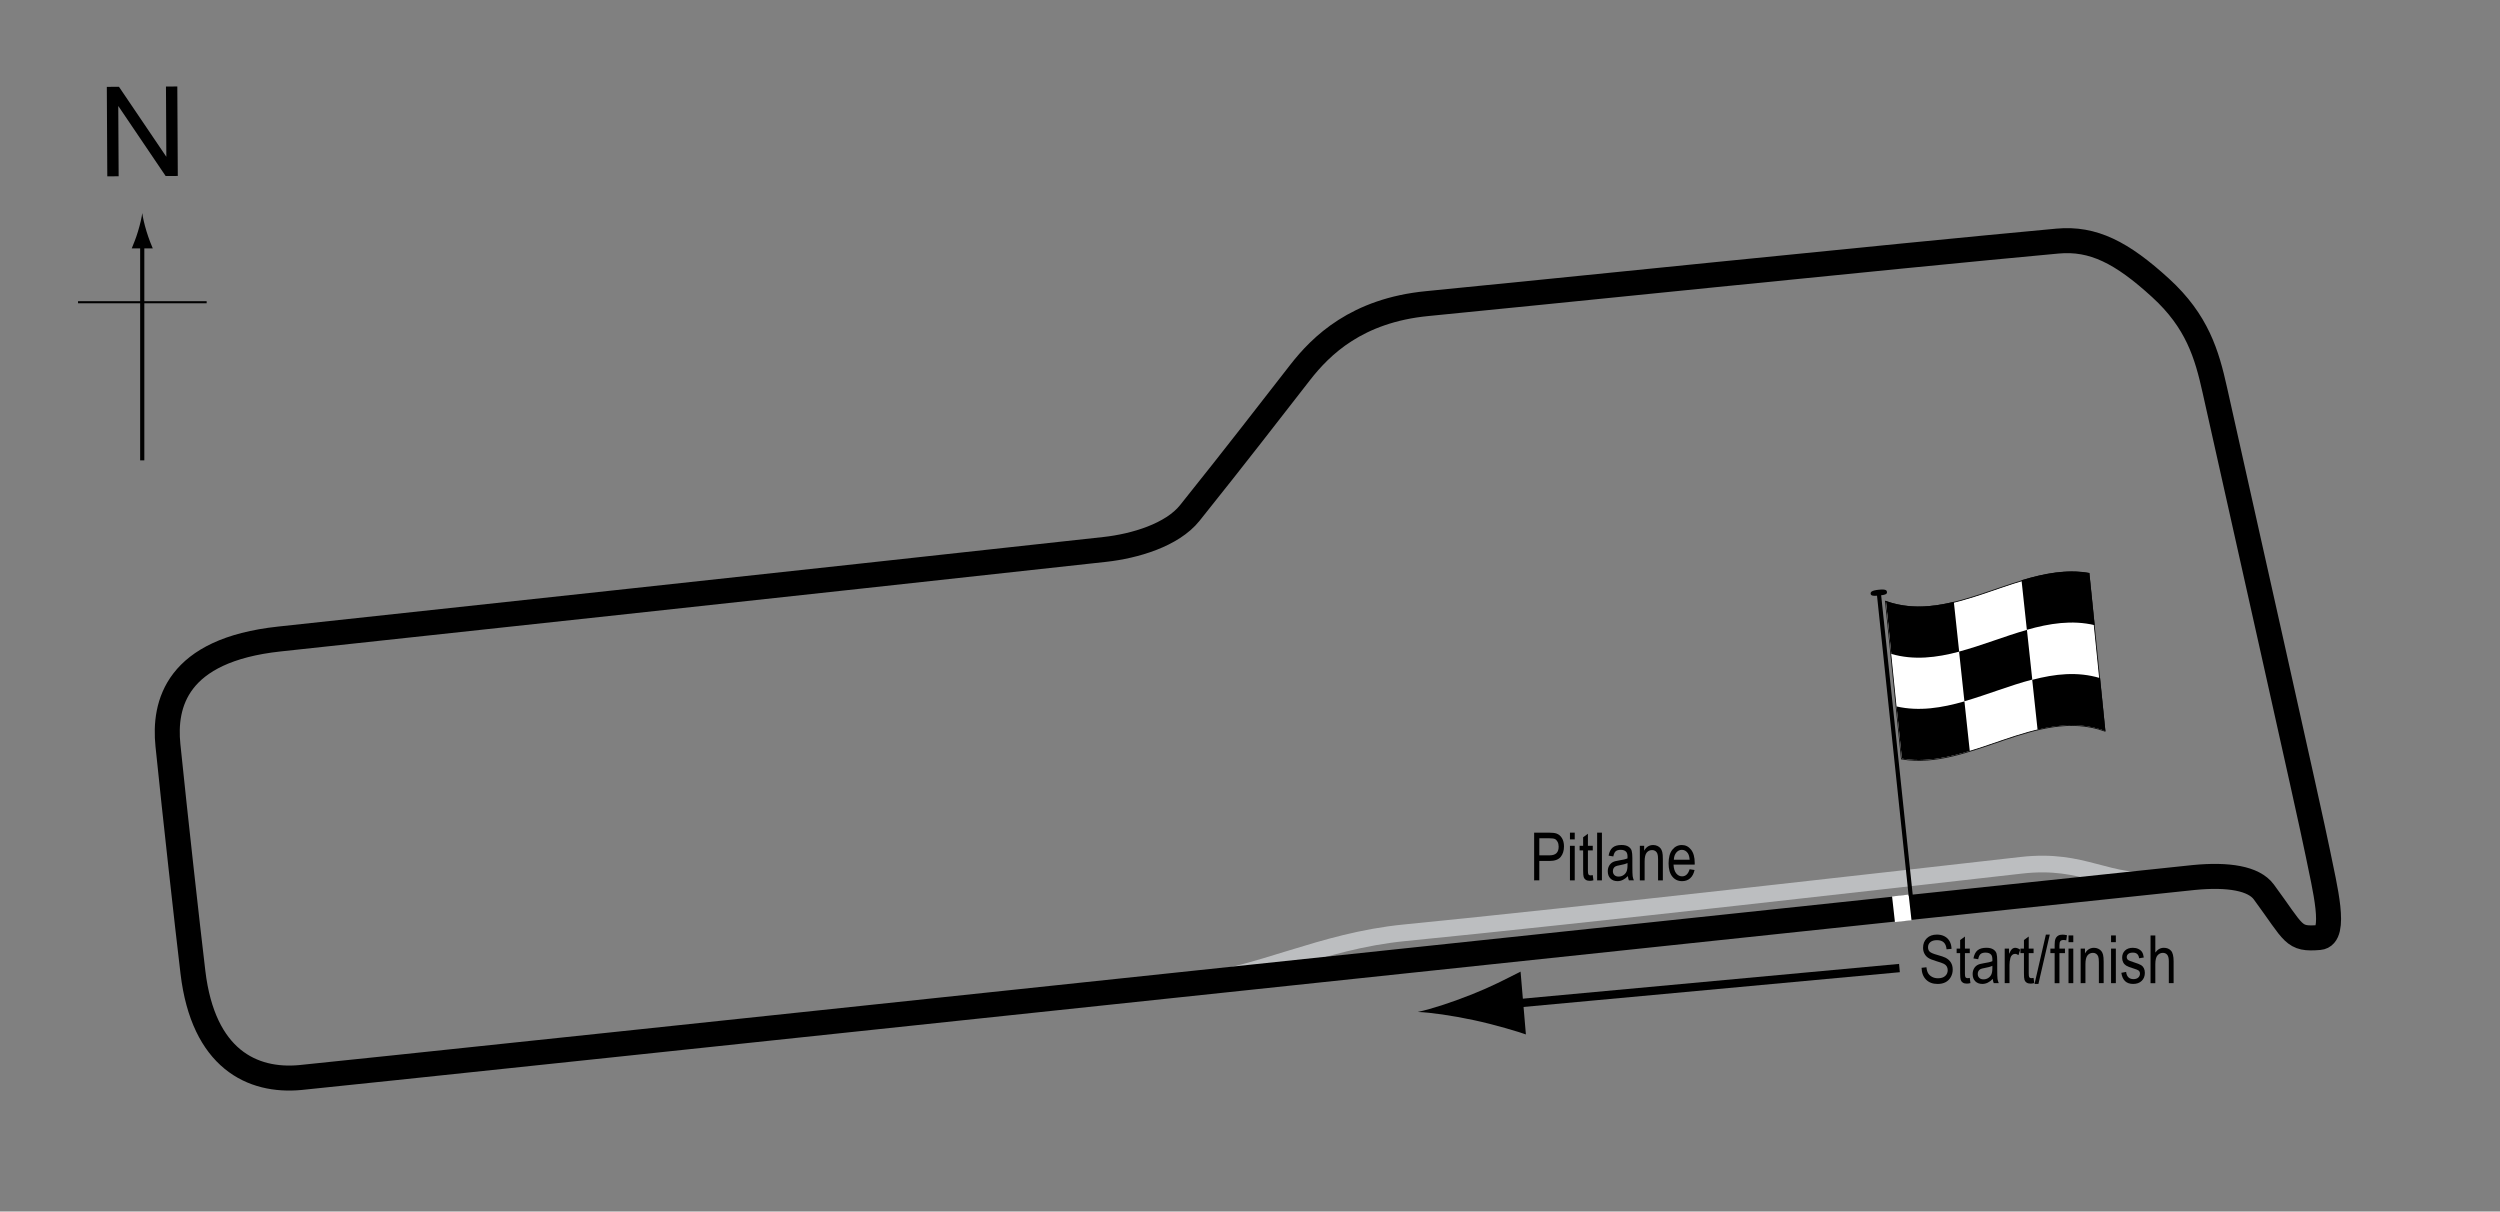 <?xml version="1.0" encoding="UTF-8"?> <!-- Generator: Adobe Illustrator 14.0.0, SVG Export Plug-In . SVG Version: 6.00 Build 43363) --> <svg xmlns="http://www.w3.org/2000/svg" xmlns:xlink="http://www.w3.org/1999/xlink" version="1.1" x="0px" y="0px" width="300px" height="145.388px" viewBox="0 0 300 145.388" xml:space="preserve"><rect x="0" y="0" width="300" height="145.388" fill="#808080" stroke="none"/> <g id="Pitlane"> <path fill="none" stroke="#BCBEC0" stroke-width="2" d="M259.79,105.7c-7.2,0.533-9.53-2.738-17.233-1.867 c-14.133,1.6-52.4,5.966-74,8.1c-10.171,1.005-17.4,5.2-26.301,6.1"></path> </g> <g id="Circuit"> <path fill="none" stroke="#000000" stroke-width="3" d="M278.152,102.43c0.791,3.957,2.334,9.889,0.171,10.07 c-3.2,0.267-2.933-0.4-6.666-5.467c-1.207-1.638-4.268-2.133-8.4-1.733S41.76,128.771,36.027,129.305s-11.632-2.214-12.875-12.625 c-0.661-5.532-2.139-18.813-3-27.25c-0.501-4.91,0.975-11.417,13.375-12.75c12.4-1.333,62.628-6.747,99.029-10.747 c3.617-0.397,8.097-1.723,10.221-4.378c6-7.5,9.25-11.75,13.25-16.875c2.5-3.204,6.784-7.434,15.25-8.25 c11.066-1.066,56.024-5.7,75.625-7.5c4.267-0.392,7.709,1.358,12.375,5.625c4.385,4.008,5.546,7.957,6.5,12.25 C268.977,61.205,277.218,97.764,278.152,102.43z"></path> </g> <g id="Startline"> <line fill="none" stroke="#FFFFFF" stroke-width="2" x1="228.042" y1="107.461" x2="228.386" y2="110.54"></line> </g> <g id="Flag_x2C__North"> <g> <g> <path fill="#FFFFFF" stroke="#000000" stroke-width="0.1" d="M252.597,87.739c-8.143-2.958-16.284,4.743-24.427,3.337 c-0.64-6.249-1.278-12.554-1.918-18.924c8.142,2.957,16.284-4.743,24.426-3.338C251.318,75.063,251.958,81.369,252.597,87.739z"></path> <path d="M235.1,78.199c-2.715,0.723-5.43,1.058-8.145,0.271c-0.214-2.108-0.427-4.223-0.641-6.345 c2.715,0.968,5.431,0.757,8.146,0.099C234.673,74.218,234.887,76.209,235.1,78.199z"></path> <path d="M236.371,90.112c-2.715,0.827-5.43,1.379-8.145,0.925c-0.213-2.082-0.425-4.169-0.638-6.263 c2.714,0.618,5.429,0.171,8.143-0.608C235.944,86.149,236.158,88.131,236.371,90.112z"></path> <path d="M243.873,81.549c-2.715,0.712-5.429,1.823-8.144,2.603c-0.213-1.985-0.427-3.972-0.64-5.962 c2.714-0.722,5.429-1.834,8.143-2.604C243.446,77.572,243.659,79.559,243.873,81.549z"></path> <path d="M252.65,87.726c-2.714-1.001-5.429-0.813-8.143-0.169c-0.214-1.996-0.427-3.988-0.641-5.978 c2.715-0.712,5.43-1.025,8.145-0.206C252.224,83.484,252.437,85.601,252.65,87.726z"></path> <path d="M251.365,75.02c-2.714-0.644-5.428-0.215-8.142,0.556c-0.213-1.985-0.427-3.968-0.64-5.949 c2.714-0.82,5.429-1.356,8.143-0.876C250.939,70.833,251.152,72.923,251.365,75.02z"></path> </g> </g> <line fill="#FFFFFF" stroke="#000000" stroke-width="0.5" x1="225.431" y1="70.894" x2="229.284" y2="107.456"></line> <path d="M226.434,71.039c0.021,0.194-0.044,0.335-0.918,0.428c-0.877,0.09-1.018-0.026-1.037-0.22s0.088-0.389,0.963-0.478 C226.317,70.675,226.416,70.845,226.434,71.039z"></path> <g> <line fill="none" stroke="#000000" x1="227.934" y1="116.167" x2="180.257" y2="120.569"></line> <path d="M176.6,119.337c2.405-0.956,3.954-1.778,5.868-2.742l0.639,7.538c-0.737-0.274-3.716-1.179-6.246-1.715 c-2.714-0.575-5.16-0.919-6.73-0.983C171.668,121.108,174.021,120.359,176.6,119.337z"></path> </g> <g> <g> <g> <line fill="none" stroke="#000000" stroke-width="0.5" x1="17.069" y1="55.243" x2="17.069" y2="28.959"></line> <path d="M16.556,27.779c-0.249,0.827-0.479,1.364-0.746,2.027h2.522c-0.113-0.237-0.496-1.2-0.746-2.027 c-0.268-0.885-0.449-1.687-0.516-2.207C17.006,26.092,16.823,26.894,16.556,27.779z"></path> </g> </g> </g> <line fill="none" stroke="#000000" stroke-width="0.25" x1="9.364" y1="36.268" x2="24.799" y2="36.268"></line> <g> <path d="M12.875,21.16l-0.057-10.737l1.458-0.008l5.685,8.4l-0.045-8.43l1.362-0.007l0.057,10.737l-1.458,0.008l-5.685-8.407 l0.045,8.438L12.875,21.16z"></path> </g> </g> <g id="Labels"> <g> <path d="M184.097,105.645v-5.727h1.77c0.417,0,0.724,0.037,0.922,0.109c0.271,0.099,0.487,0.283,0.648,0.551 s0.242,0.598,0.242,0.988c0,0.516-0.132,0.936-0.395,1.262s-0.718,0.488-1.363,0.488h-1.203v2.328H184.097z M184.718,102.641 h1.215c0.383,0,0.663-0.086,0.84-0.26s0.266-0.434,0.266-0.783c0-0.227-0.044-0.42-0.131-0.582s-0.192-0.272-0.316-0.332 s-0.347-0.09-0.67-0.09h-1.203V102.641z"></path> <path d="M188.394,100.727v-0.809h0.574v0.809H188.394z M188.394,105.645v-4.148h0.574v4.148H188.394z"></path> <path d="M191.132,105.016l0.078,0.621c-0.159,0.042-0.302,0.063-0.43,0.063c-0.2,0-0.362-0.04-0.484-0.119 s-0.206-0.188-0.252-0.326s-0.068-0.413-0.068-0.824v-2.387h-0.422v-0.547h0.422v-1.027l0.574-0.422v1.449h0.582v0.547h-0.582 v2.426c0,0.224,0.017,0.369,0.051,0.434c0.05,0.094,0.142,0.141,0.277,0.141C190.944,105.043,191.028,105.034,191.132,105.016z"></path> <path d="M191.656,105.645v-5.727h0.574v5.727H191.656z"></path> <path d="M195.347,105.133c-0.192,0.201-0.394,0.352-0.602,0.453s-0.425,0.152-0.648,0.152c-0.354,0-0.637-0.107-0.848-0.32 s-0.316-0.501-0.316-0.863c0-0.24,0.05-0.452,0.148-0.637s0.234-0.33,0.406-0.434s0.433-0.181,0.781-0.23 c0.469-0.069,0.813-0.151,1.031-0.246l0.004-0.18c0-0.284-0.051-0.483-0.152-0.598c-0.144-0.167-0.363-0.25-0.66-0.25 c-0.269,0-0.469,0.056-0.602,0.167s-0.23,0.32-0.293,0.626l-0.566-0.094c0.081-0.445,0.244-0.77,0.49-0.973 s0.599-0.305,1.057-0.305c0.356,0,0.637,0.067,0.84,0.201s0.331,0.3,0.385,0.498s0.08,0.487,0.08,0.867v0.938 c0,0.656,0.013,1.07,0.037,1.24s0.073,0.336,0.146,0.498h-0.602C195.405,105.502,195.366,105.331,195.347,105.133z M195.3,103.563 c-0.211,0.104-0.524,0.193-0.941,0.266c-0.242,0.042-0.411,0.089-0.508,0.143s-0.171,0.129-0.225,0.227s-0.08,0.21-0.08,0.338 c0,0.198,0.062,0.356,0.184,0.475s0.292,0.178,0.508,0.178c0.206,0,0.393-0.053,0.561-0.16s0.294-0.25,0.377-0.428 s0.125-0.438,0.125-0.779V103.563z"></path> <path d="M196.781,105.645v-4.148h0.52v0.586c0.125-0.228,0.277-0.398,0.458-0.511s0.388-0.169,0.622-0.169 c0.182,0,0.351,0.036,0.505,0.107c0.155,0.072,0.279,0.166,0.374,0.281c0.096,0.116,0.166,0.266,0.213,0.451 s0.07,0.469,0.07,0.852v2.551h-0.574v-2.526c0-0.305-0.026-0.528-0.078-0.668s-0.134-0.25-0.244-0.327 c-0.11-0.077-0.239-0.115-0.385-0.115c-0.276,0-0.496,0.103-0.66,0.309c-0.164,0.206-0.246,0.559-0.246,1.06v2.268H196.781z"></path> <path d="M202.753,104.309l0.594,0.09c-0.099,0.443-0.278,0.777-0.537,1.002s-0.58,0.338-0.963,0.338 c-0.481,0-0.872-0.183-1.17-0.549s-0.447-0.894-0.447-1.584c0-0.716,0.15-1.262,0.451-1.639s0.682-0.564,1.143-0.564 c0.44,0,0.808,0.185,1.102,0.555s0.441,0.905,0.441,1.605l-0.004,0.188h-2.539c0.023,0.466,0.132,0.818,0.324,1.055 s0.427,0.355,0.703,0.355C202.284,105.161,202.584,104.877,202.753,104.309z M200.859,103.172h1.898 c-0.026-0.359-0.103-0.627-0.23-0.805c-0.185-0.258-0.421-0.387-0.707-0.387c-0.258,0-0.478,0.107-0.66,0.322 S200.877,102.808,200.859,103.172z"></path> </g> <g> <path d="M230.588,116.135l0.586-0.063c0.031,0.315,0.103,0.561,0.213,0.736s0.269,0.317,0.475,0.424s0.438,0.16,0.695,0.16 c0.37,0,0.657-0.09,0.861-0.271s0.307-0.415,0.307-0.704c0-0.169-0.037-0.316-0.111-0.442s-0.187-0.229-0.336-0.31 c-0.149-0.081-0.474-0.195-0.971-0.342c-0.442-0.131-0.758-0.264-0.945-0.396s-0.333-0.301-0.438-0.506s-0.156-0.436-0.156-0.693 c0-0.463,0.149-0.842,0.449-1.137s0.703-0.441,1.211-0.441c0.349,0,0.654,0.069,0.916,0.207s0.465,0.336,0.609,0.594 s0.222,0.561,0.232,0.91l-0.598,0.055c-0.031-0.373-0.143-0.648-0.334-0.828s-0.46-0.27-0.807-0.27 c-0.352,0-0.62,0.079-0.805,0.236s-0.277,0.361-0.277,0.611c0,0.231,0.067,0.411,0.203,0.539c0.136,0.127,0.44,0.257,0.914,0.387 c0.463,0.128,0.788,0.24,0.976,0.333c0.286,0.146,0.503,0.339,0.649,0.577c0.146,0.238,0.219,0.522,0.219,0.853 c0,0.328-0.077,0.626-0.23,0.896c-0.153,0.269-0.362,0.474-0.627,0.614c-0.265,0.141-0.583,0.211-0.955,0.211 c-0.581,0-1.044-0.174-1.389-0.523S230.601,116.731,230.588,116.135z"></path> <path d="M236.374,117.35l0.078,0.621c-0.159,0.042-0.302,0.063-0.43,0.063c-0.2,0-0.362-0.04-0.484-0.119 s-0.206-0.188-0.252-0.326s-0.068-0.413-0.068-0.824v-2.387h-0.422v-0.547h0.422v-1.027l0.574-0.422v1.449h0.582v0.547h-0.582 v2.426c0,0.224,0.017,0.369,0.051,0.434c0.05,0.094,0.142,0.141,0.277,0.141C236.185,117.377,236.269,117.368,236.374,117.35z"></path> <path d="M239.131,117.467c-0.192,0.201-0.394,0.352-0.602,0.453s-0.425,0.152-0.648,0.152c-0.354,0-0.637-0.107-0.848-0.32 s-0.316-0.501-0.316-0.863c0-0.24,0.05-0.452,0.148-0.637s0.234-0.33,0.406-0.434s0.433-0.181,0.781-0.23 c0.469-0.069,0.813-0.151,1.031-0.246l0.004-0.18c0-0.284-0.051-0.483-0.152-0.598c-0.144-0.167-0.363-0.25-0.66-0.25 c-0.269,0-0.469,0.056-0.602,0.167s-0.23,0.32-0.293,0.626l-0.566-0.094c0.081-0.445,0.244-0.77,0.49-0.973 s0.599-0.305,1.057-0.305c0.356,0,0.637,0.067,0.84,0.201s0.331,0.3,0.385,0.498s0.08,0.487,0.08,0.867v0.938 c0,0.656,0.013,1.07,0.037,1.24s0.073,0.336,0.146,0.498h-0.602C239.189,117.836,239.15,117.665,239.131,117.467z M239.084,115.897c-0.211,0.104-0.524,0.193-0.941,0.266c-0.242,0.042-0.411,0.089-0.508,0.143s-0.171,0.129-0.225,0.227 s-0.08,0.21-0.08,0.338c0,0.198,0.062,0.356,0.184,0.475s0.292,0.178,0.508,0.178c0.206,0,0.393-0.053,0.561-0.16 s0.294-0.25,0.377-0.428s0.125-0.438,0.125-0.779V115.897z"></path> <path d="M240.565,117.979v-4.148h0.52v0.629c0.133-0.292,0.255-0.485,0.365-0.58s0.235-0.143,0.373-0.143 c0.192,0,0.39,0.076,0.59,0.227l-0.195,0.652c-0.144-0.102-0.282-0.152-0.418-0.152c-0.122,0-0.234,0.043-0.336,0.129 s-0.173,0.206-0.215,0.359c-0.073,0.268-0.109,0.553-0.109,0.855v2.172H240.565z"></path> <path d="M244.03,117.35l0.078,0.621c-0.159,0.042-0.302,0.063-0.43,0.063c-0.2,0-0.362-0.04-0.484-0.119s-0.206-0.188-0.252-0.326 s-0.068-0.413-0.068-0.824v-2.387h-0.422v-0.547h0.422v-1.027l0.574-0.422v1.449h0.582v0.547h-0.582v2.426 c0,0.224,0.017,0.369,0.051,0.434c0.05,0.094,0.142,0.141,0.277,0.141C243.841,117.377,243.925,117.368,244.03,117.35z"></path> <path d="M244.144,118.073l1.36-5.918h0.469l-1.364,5.918H244.144z"></path> <path d="M246.557,117.979v-3.602h-0.512v-0.547h0.512v-0.441c0-0.326,0.034-0.57,0.102-0.732c0.068-0.163,0.172-0.287,0.312-0.373 s0.315-0.129,0.527-0.129c0.164,0,0.344,0.025,0.54,0.074l-0.086,0.609c-0.12-0.026-0.233-0.039-0.34-0.039 c-0.172,0-0.295,0.045-0.369,0.135s-0.111,0.261-0.111,0.514v0.383h0.664v0.547h-0.664v3.602H246.557z"></path> <path d="M248.221,113.061v-0.809h0.574v0.809H248.221z M248.221,117.979v-4.148h0.574v4.148H248.221z"></path> <path d="M249.678,117.979v-4.148h0.52v0.586c0.125-0.228,0.277-0.398,0.458-0.511s0.388-0.169,0.622-0.169 c0.182,0,0.351,0.036,0.505,0.107c0.155,0.072,0.279,0.166,0.374,0.281c0.096,0.116,0.166,0.266,0.213,0.451 s0.07,0.469,0.07,0.852v2.551h-0.574v-2.526c0-0.305-0.026-0.528-0.078-0.668s-0.134-0.25-0.244-0.327 c-0.11-0.077-0.239-0.115-0.385-0.115c-0.276,0-0.496,0.103-0.66,0.309c-0.164,0.206-0.246,0.559-0.246,1.06v2.268H249.678z"></path> <path d="M253.327,113.061v-0.809h0.574v0.809H253.327z M253.327,117.979v-4.148h0.574v4.148H253.327z"></path> <path d="M254.561,116.737l0.574-0.109c0.034,0.293,0.126,0.511,0.276,0.653c0.151,0.143,0.351,0.214,0.601,0.214 c0.249,0,0.442-0.062,0.578-0.186c0.137-0.124,0.205-0.281,0.205-0.471c0-0.164-0.059-0.292-0.176-0.383 c-0.081-0.063-0.276-0.141-0.586-0.234c-0.448-0.138-0.747-0.255-0.898-0.352s-0.269-0.225-0.352-0.387s-0.125-0.345-0.125-0.551 c0-0.354,0.113-0.642,0.34-0.863s0.54-0.332,0.941-0.332c0.253,0,0.475,0.045,0.666,0.137s0.338,0.213,0.439,0.367 s0.172,0.374,0.211,0.66l-0.563,0.094c-0.052-0.453-0.298-0.68-0.738-0.68c-0.25,0-0.437,0.05-0.559,0.15 c-0.122,0.1-0.184,0.228-0.184,0.383c0,0.153,0.059,0.273,0.176,0.361c0.07,0.052,0.279,0.135,0.627,0.249 c0.477,0.151,0.785,0.272,0.926,0.362c0.14,0.09,0.249,0.213,0.326,0.368c0.078,0.155,0.117,0.34,0.117,0.554 c0,0.396-0.126,0.717-0.377,0.963c-0.251,0.245-0.595,0.368-1.029,0.368C255.164,118.073,254.691,117.627,254.561,116.737z"></path> <path d="M258.065,117.979v-5.727h0.574v2.055c0.136-0.19,0.288-0.333,0.459-0.428s0.358-0.143,0.564-0.143 c0.362,0,0.647,0.115,0.857,0.346s0.314,0.653,0.314,1.268v2.629h-0.574v-2.629c0-0.359-0.063-0.617-0.191-0.773 s-0.304-0.234-0.527-0.234c-0.25,0-0.463,0.1-0.639,0.301s-0.264,0.556-0.264,1.066v2.27H258.065z"></path> </g> </g> </svg> 